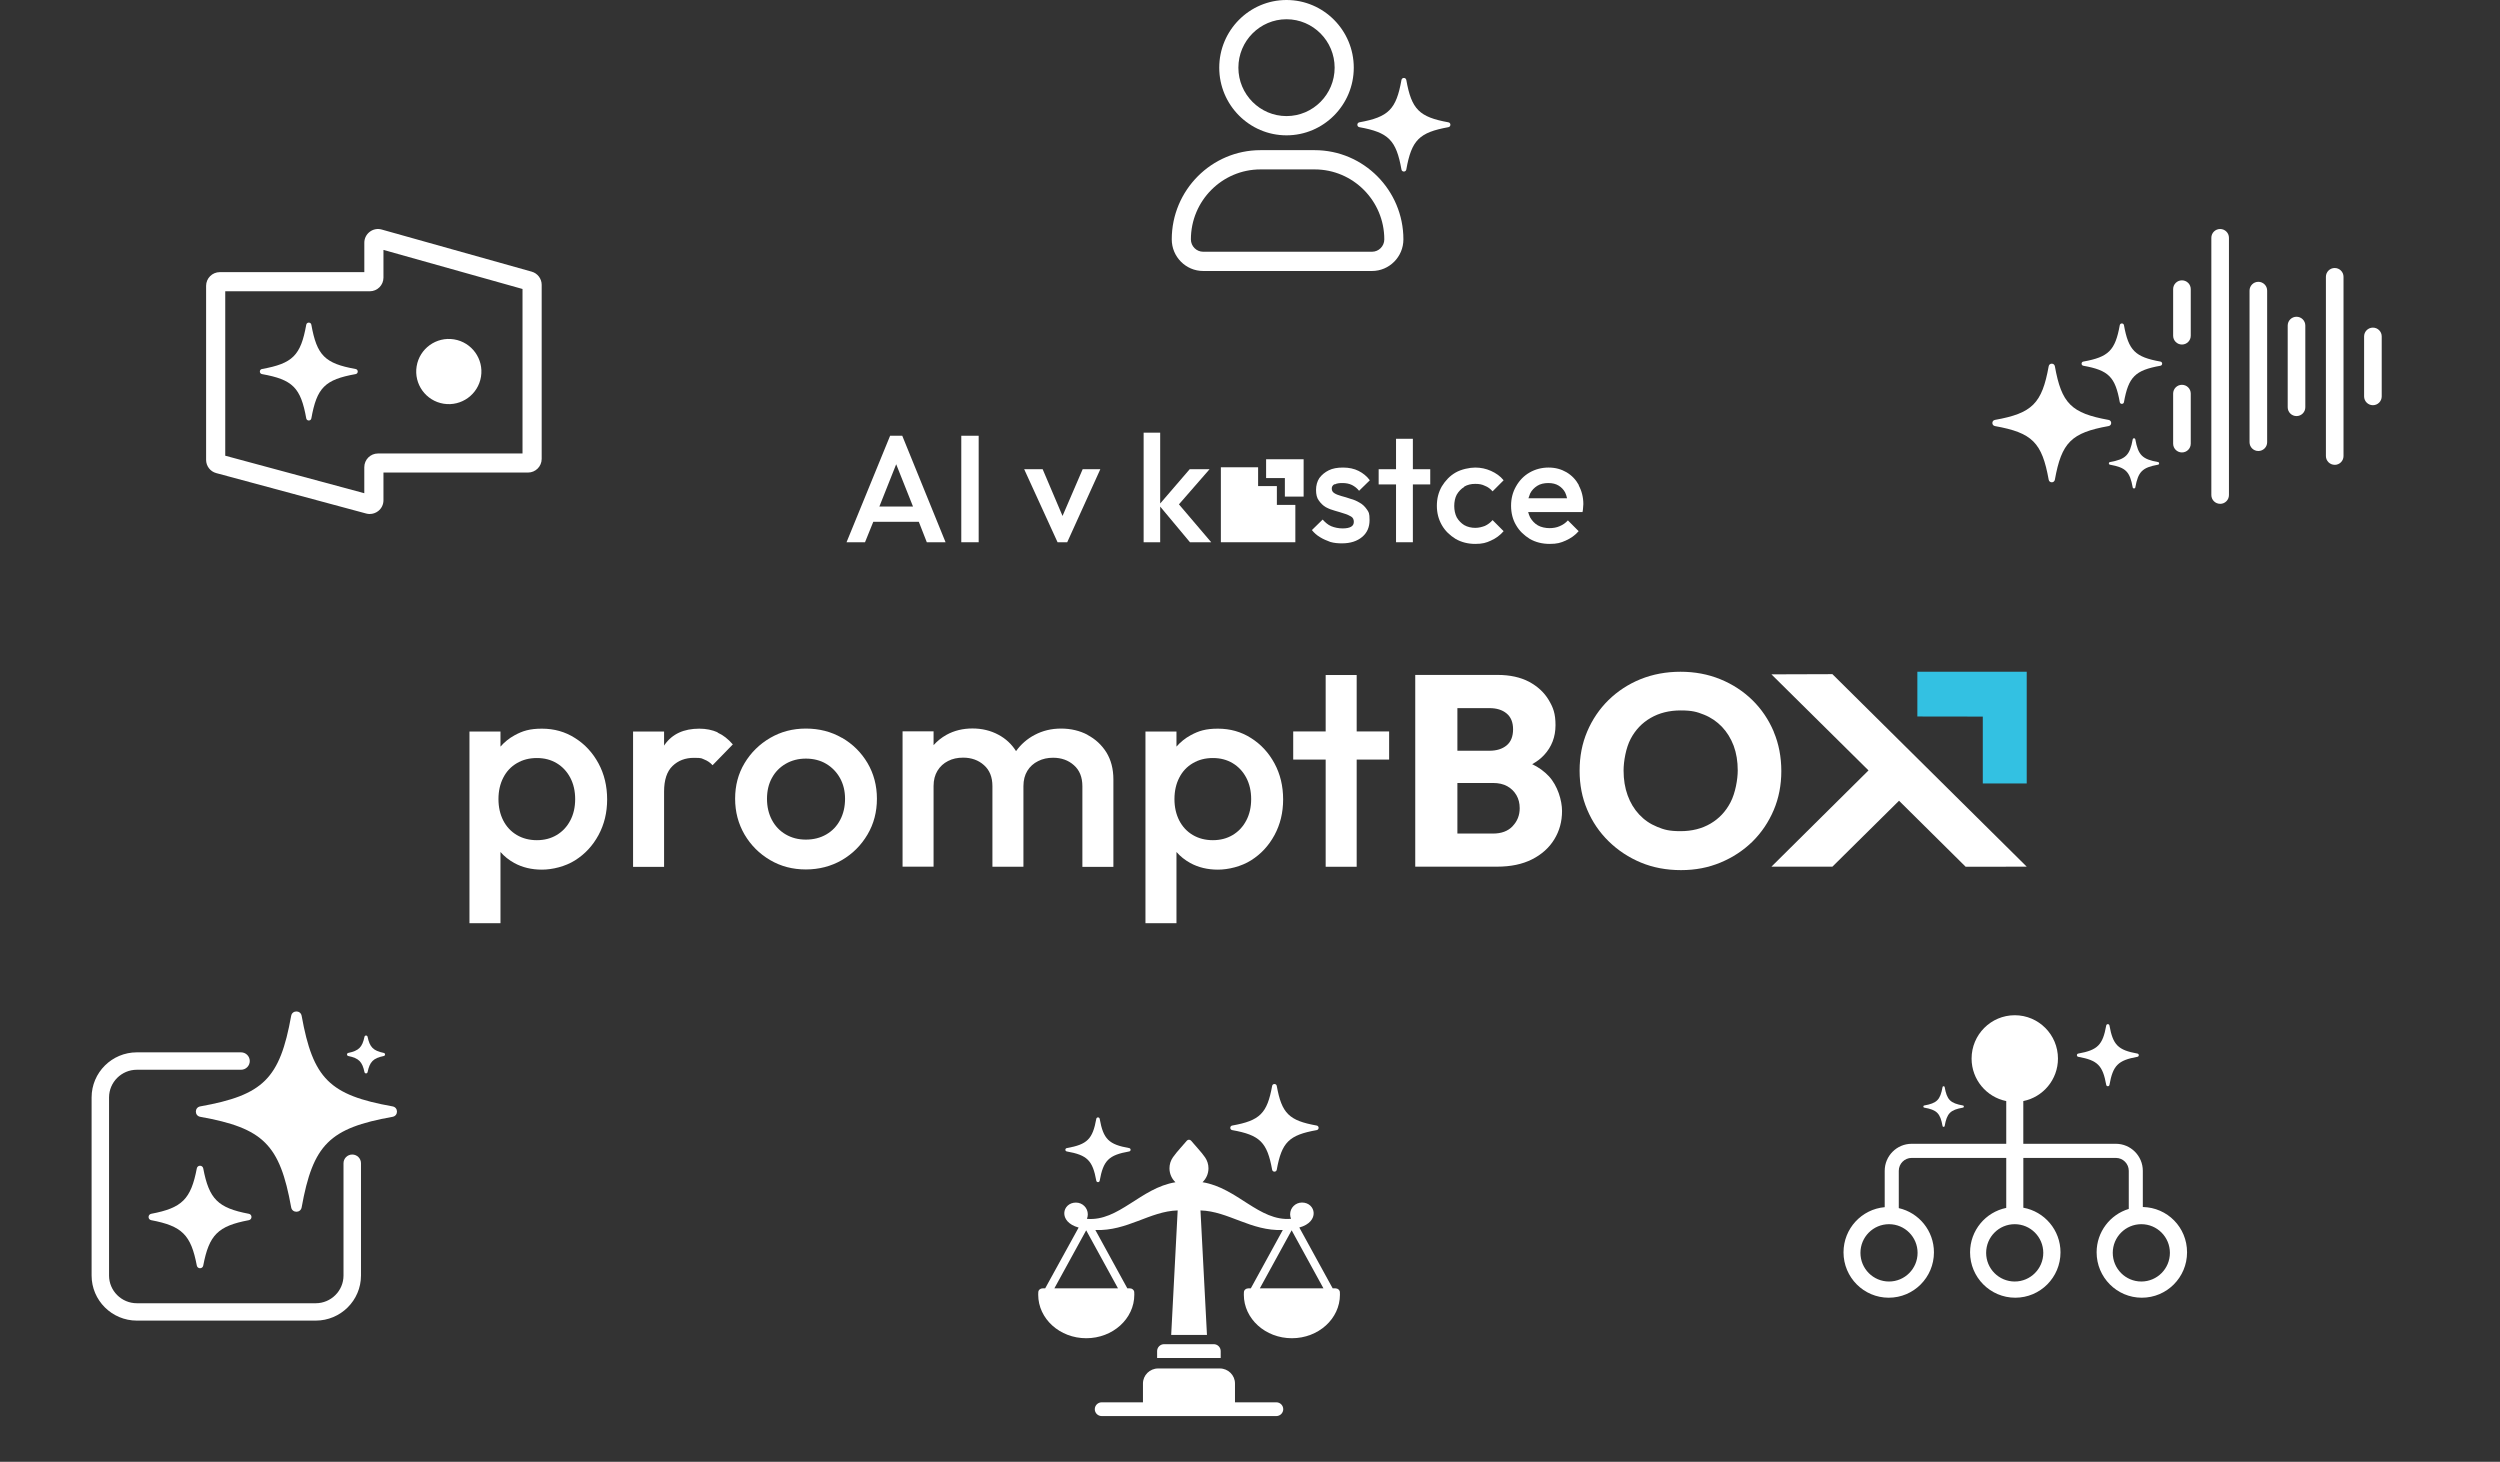 <svg width="655" height="383" viewBox="0 0 655 383" fill="none" xmlns="http://www.w3.org/2000/svg">
<rect x="0" y="0" width="655" height="383" fill="#333333" stroke="none"/>
<g clip-path="url(#clip0_1033_1585)">
<path d="M337.066 35.458C327.347 35.458 319.442 27.506 319.442 17.729C319.442 7.952 327.347 0 337.066 0C346.784 0 354.689 7.952 354.689 17.729C354.689 27.506 346.784 35.458 337.066 35.458ZM337.066 5.044C330.113 5.044 324.456 10.735 324.456 17.729C324.456 24.723 330.113 30.414 337.066 30.414C344.018 30.414 349.675 24.723 349.675 17.729C349.675 10.735 344.018 5.044 337.066 5.044Z" fill="white"/>
<path d="M359.469 71H315.231C310.693 71 307 67.284 307 62.72C307 49.825 317.429 39.342 330.239 39.342H344.444C357.263 39.342 367.691 49.833 367.691 62.72C367.691 67.284 363.998 71 359.46 71H359.469ZM330.239 44.386C320.186 44.386 312.014 52.615 312.014 62.72C312.014 64.502 313.459 65.956 315.231 65.956H359.469C361.24 65.956 362.686 64.502 362.686 62.72C362.686 52.607 354.505 44.386 344.453 44.386H330.247H330.239Z" fill="white"/>
<path d="M379.474 33.322C371.819 34.71 369.83 36.71 368.452 44.41C368.326 45.125 367.307 45.125 367.182 44.41C365.803 36.71 363.814 34.71 356.16 33.322C355.449 33.196 355.449 32.171 356.16 32.045C363.814 30.658 365.803 28.657 367.182 20.957C367.307 20.242 368.326 20.242 368.452 20.957C369.83 28.657 371.819 30.658 379.474 32.045C380.184 32.171 380.184 33.196 379.474 33.322Z" fill="white"/>
</g>
<g clip-path="url(#clip1_1033_1585)">
<path d="M561.419 316.236V306.759C561.419 302.85 558.253 299.674 554.357 299.674H530.106V288.48C535.282 287.438 539.187 282.853 539.187 277.344C539.187 271.076 534.119 265.991 527.871 265.991C521.624 265.991 516.556 271.076 516.556 277.344C516.556 282.845 520.461 287.438 525.636 288.48V299.674H500.854C496.957 299.674 493.792 302.85 493.792 306.759V316.278C487.744 316.811 483 321.904 483 328.114C483 334.673 488.3 340 494.847 340C501.394 340 506.694 334.682 506.694 328.114C506.694 322.462 502.756 317.728 497.481 316.528V306.759C497.481 304.892 498.993 303.375 500.854 303.375H525.636V316.469C520.228 317.569 516.157 322.362 516.157 328.114C516.157 334.673 521.457 340 528.004 340C534.551 340 539.851 334.682 539.851 328.114C539.851 322.271 535.647 317.419 530.114 316.419V303.375H554.365C556.226 303.375 557.738 304.892 557.738 306.759V316.736C552.862 318.211 549.314 322.746 549.314 328.114C549.314 334.673 554.615 340 561.161 340C567.708 340 573.008 334.682 573.008 328.114C573.008 321.545 567.849 316.378 561.427 316.236H561.419ZM502.407 328.247C502.407 332.39 499.059 335.757 494.922 335.757C490.785 335.757 487.436 332.398 487.436 328.247C487.436 324.096 490.785 320.737 494.922 320.737C499.059 320.737 502.407 324.096 502.407 328.247ZM535.34 328.247C535.34 332.39 531.992 335.757 527.855 335.757C523.717 335.757 520.369 332.398 520.369 328.247C520.369 324.096 523.717 320.737 527.855 320.737C531.992 320.737 535.34 324.096 535.34 328.247ZM561.028 335.757C556.899 335.757 553.543 332.398 553.543 328.247C553.543 324.096 556.891 320.737 561.028 320.737C565.166 320.737 568.514 324.096 568.514 328.247C568.514 332.398 565.166 335.757 561.028 335.757Z" fill="white"/>
<path d="M560.006 276.885C554.922 277.802 553.593 279.136 552.679 284.237C552.596 284.712 551.914 284.712 551.831 284.237C550.917 279.136 549.588 277.802 544.504 276.885C544.03 276.802 544.03 276.118 544.504 276.035C549.588 275.118 550.917 273.785 551.831 268.683C551.914 268.208 552.596 268.208 552.679 268.683C553.593 273.785 554.922 275.118 560.006 276.035C560.48 276.118 560.48 276.802 560.006 276.885Z" fill="white"/>
<path d="M514.304 290.197C510.973 290.797 510.1 291.672 509.502 295.015C509.444 295.323 509.004 295.323 508.946 295.015C508.347 291.672 507.475 290.797 504.144 290.197C503.836 290.139 503.836 289.697 504.144 289.638C507.475 289.038 508.347 288.163 508.946 284.821C509.004 284.512 509.444 284.512 509.502 284.821C510.1 288.163 510.973 289.038 514.304 289.638C514.612 289.697 514.612 290.139 514.304 290.197Z" fill="white"/>
</g>
<g clip-path="url(#clip2_1033_1585)">
<path d="M82.721 346H35.857C29.315 346 24 340.698 24 334.192V287.521C24 281.007 29.324 275.713 35.857 275.713H63.151C64.413 275.713 65.44 276.736 65.44 277.994C65.44 279.251 64.413 280.274 63.151 280.274H35.857C31.841 280.274 28.57 283.531 28.57 287.53V334.192C28.57 338.192 31.841 341.449 35.857 341.449H82.712C86.728 341.449 89.999 338.192 89.999 334.192V304.767C89.999 303.51 91.026 302.487 92.288 302.487C93.551 302.487 94.578 303.51 94.578 304.767V334.192C94.578 340.707 89.254 346 82.721 346Z" fill="white"/>
<path d="M102.855 292.606C86.319 295.565 82.003 299.863 79.032 316.331C78.76 317.86 76.561 317.86 76.288 316.331C73.317 299.863 69.002 295.565 52.466 292.606C50.93 292.335 50.93 290.145 52.466 289.874C69.002 286.915 73.317 282.617 76.288 266.149C76.561 264.62 78.76 264.62 79.032 266.149C82.003 282.617 86.319 286.915 102.855 289.874C104.391 290.145 104.391 292.335 102.855 292.606Z" fill="white"/>
<path d="M65.195 319.688C57.099 321.217 54.792 323.524 53.247 331.586C53.074 332.509 51.748 332.509 51.566 331.586C50.031 323.524 47.714 321.226 39.618 319.688C38.692 319.516 38.692 318.195 39.618 318.014C47.714 316.485 50.022 314.178 51.566 306.116C51.739 305.193 53.065 305.193 53.247 306.116C54.782 314.178 57.099 316.476 65.195 318.014C66.121 318.186 66.121 319.507 65.195 319.688Z" fill="white"/>
<path d="M100.556 276.672C97.785 277.251 96.886 278.156 96.304 280.907C96.213 281.341 95.587 281.341 95.496 280.907C94.914 278.147 94.006 277.251 91.244 276.672C90.808 276.582 90.808 275.957 91.244 275.867C94.015 275.288 94.914 274.383 95.496 271.632C95.587 271.198 96.213 271.198 96.304 271.632C96.886 274.392 97.794 275.288 100.556 275.867C100.993 275.957 100.993 276.582 100.556 276.672Z" fill="white"/>
</g>
<g clip-path="url(#clip3_1033_1585)">
<path d="M303.164 353.988V355.802H319.825V353.988C319.825 352.991 319.003 352.174 317.998 352.174H304.992C303.987 352.174 303.164 352.991 303.164 353.988Z" fill="white"/>
<path d="M334.371 367.405H323.566V362.473C323.566 360.309 321.781 358.538 319.601 358.538H303.421C301.24 358.538 299.456 360.309 299.456 362.473V367.405H288.651C287.657 367.405 286.834 368.211 286.834 369.208C286.834 370.205 287.646 371.011 288.651 371.011H334.392C335.386 371.011 336.209 370.205 336.209 369.208C336.209 368.211 335.397 367.405 334.392 367.405H334.371Z" fill="white"/>
<path d="M349.824 337.549H349.162L340.42 321.608C345.913 320.113 344.716 315.064 341.125 315.064C339.404 315.064 338.015 316.443 338.015 318.151C338.015 318.564 338.101 318.967 338.25 319.328C329.893 320.049 324.186 311.214 315.059 309.74C316.021 308.817 316.619 307.524 316.619 306.092C316.619 305.074 316.309 304.077 315.732 303.239C315.454 302.836 315.155 302.454 314.856 302.083C314.525 301.68 314.183 301.287 313.841 300.895C313.253 300.227 312.654 299.559 312.077 298.869C311.938 298.699 311.724 298.604 311.511 298.604C311.297 298.604 311.083 298.699 310.944 298.869C310.378 299.537 309.79 300.195 309.213 300.852C308.55 301.616 307.888 302.38 307.311 303.207C306.712 304.055 306.402 305.063 306.402 306.102C306.402 307.534 307.001 308.828 307.963 309.751C298.836 311.225 293.129 320.06 284.771 319.338C284.921 318.978 285.006 318.575 285.006 318.161C285.006 316.454 283.617 315.075 281.896 315.075C278.306 315.075 277.109 320.113 282.602 321.619L273.838 337.549H273.176C272.566 337.549 272.064 337.973 272.032 338.525C272.021 338.758 272.011 338.981 272.011 339.214C272.011 345.514 277.643 350.615 284.6 350.615C291.558 350.615 297.19 345.514 297.19 339.214C297.19 338.981 297.19 338.758 297.168 338.525C297.136 337.973 296.634 337.549 296.025 337.549H295.362L286.984 322.266C295.362 322.584 301.23 317.334 308.55 317.132L306.851 349.746H316.224L314.525 317.132C321.845 317.334 327.713 322.584 336.091 322.266L327.713 337.549H327.05C326.441 337.549 325.939 337.973 325.906 338.525C325.896 338.758 325.885 338.981 325.885 339.214C325.885 345.514 331.517 350.615 338.475 350.615C345.432 350.615 351.064 345.514 351.064 339.214C351.064 338.981 351.064 338.758 351.043 338.525C351.011 337.973 350.508 337.549 349.899 337.549H349.824ZM292.926 337.549H276.243L284.579 322.34L292.915 337.549H292.926ZM330.074 337.549L338.411 322.34L346.747 337.549H330.064H330.074Z" fill="white"/>
<path d="M279.503 301.68C284.868 302.635 286.268 304.024 287.23 309.348C287.315 309.847 288.031 309.847 288.117 309.348C289.078 304.024 290.478 302.635 295.843 301.68C296.346 301.595 296.346 300.885 295.843 300.8C290.478 299.845 289.078 298.456 288.117 293.132C288.031 292.633 287.315 292.633 287.23 293.132C286.268 298.456 284.868 299.845 279.503 300.8C279 300.885 279 301.595 279.503 301.68Z" fill="white"/>
<path d="M322.839 296.091C330.107 297.384 331.998 299.272 333.302 306.474C333.42 307.142 334.392 307.142 334.51 306.474C335.814 299.262 337.716 297.384 344.973 296.091C345.646 295.974 345.646 295.009 344.973 294.892C337.705 293.598 335.814 291.71 334.51 284.509C334.392 283.841 333.42 283.841 333.302 284.509C331.998 291.721 330.096 293.598 322.839 294.892C322.166 295.009 322.166 295.974 322.839 296.091Z" fill="white"/>
</g>
<g clip-path="url(#clip4_1033_1585)">
<path d="M571.67 118.541C570.395 118.541 569.363 117.511 569.363 116.238V103.123C569.363 101.85 570.395 100.82 571.67 100.82C572.945 100.82 573.977 101.85 573.977 103.123V116.238C573.977 117.511 572.945 118.541 571.67 118.541Z" fill="white"/>
<path d="M571.67 90.267C570.395 90.267 569.363 89.237 569.363 87.964V75.753C569.363 74.48 570.395 73.45 571.67 73.45C572.945 73.45 573.977 74.48 573.977 75.753V87.964C573.977 89.237 572.945 90.267 571.67 90.267Z" fill="white"/>
<path d="M581.678 132C580.403 132 579.371 130.97 579.371 129.697V62.303C579.371 61.03 580.403 60 581.678 60C582.953 60 583.985 61.03 583.985 62.303V129.705C583.985 130.978 582.953 132.008 581.678 132.008V132Z" fill="white"/>
<path d="M591.686 118.164C590.411 118.164 589.379 117.134 589.379 115.861V76.139C589.379 74.866 590.411 73.835 591.686 73.835C592.961 73.835 593.993 74.866 593.993 76.139V115.861C593.993 117.134 592.961 118.164 591.686 118.164Z" fill="white"/>
<path d="M601.685 109.01C600.41 109.01 599.378 107.98 599.378 106.707V85.292C599.378 84.019 600.41 82.989 601.685 82.989C602.96 82.989 603.992 84.019 603.992 85.292V106.707C603.992 107.98 602.96 109.01 601.685 109.01Z" fill="white"/>
<path d="M621.701 106.163C620.426 106.163 619.395 105.133 619.395 103.86V88.14C619.395 86.867 620.426 85.837 621.701 85.837C622.977 85.837 624.008 86.867 624.008 88.14V103.86C624.008 105.133 622.977 106.163 621.701 106.163Z" fill="white"/>
<path d="M611.694 121.782C610.419 121.782 609.387 120.752 609.387 119.479V72.52C609.387 71.247 610.419 70.217 611.694 70.217C612.969 70.217 614.001 71.247 614.001 72.52V119.487C614.001 120.76 612.969 121.791 611.694 121.791V121.782Z" fill="white"/>
<path d="M552.452 111.632C542.679 113.382 540.137 115.928 538.375 125.685C538.216 126.589 536.915 126.589 536.756 125.685C535.003 115.928 532.453 113.39 522.679 111.632C521.774 111.473 521.774 110.174 522.679 110.015C532.453 108.265 534.994 105.719 536.756 95.962C536.915 95.058 538.216 95.058 538.375 95.962C540.128 105.719 542.679 108.257 552.452 110.015C553.358 110.174 553.358 111.473 552.452 111.632Z" fill="white"/>
<path d="M566.025 95.828C559.398 97.017 557.669 98.743 556.478 105.359C556.369 105.97 555.488 105.97 555.379 105.359C554.188 98.743 552.46 97.017 545.833 95.828C545.22 95.719 545.22 94.84 545.833 94.731C552.46 93.542 554.188 91.817 555.379 85.2C555.488 84.589 556.369 84.589 556.478 85.2C557.669 91.817 559.398 93.542 566.025 94.731C566.637 94.84 566.637 95.719 566.025 95.828Z" fill="white"/>
<path d="M565.412 121.749C561.277 122.494 560.203 123.566 559.456 127.695C559.389 128.081 558.836 128.081 558.768 127.695C558.022 123.566 556.948 122.494 552.812 121.749C552.426 121.682 552.426 121.129 552.812 121.062C556.948 120.317 558.022 119.245 558.768 115.116C558.836 114.731 559.389 114.731 559.456 115.116C560.203 119.245 561.277 120.317 565.412 121.062C565.798 121.129 565.798 121.682 565.412 121.749Z" fill="white"/>
</g>
<path d="M96.891 134.672C96.582 134.672 96.264 134.63 95.955 134.547L56.649 123.951C55.086 123.534 54 122.105 54 120.492V74.886C54 72.914 55.604 71.301 57.585 71.301H95.453V63.589C95.453 62.461 95.972 61.416 96.874 60.731C97.776 60.046 98.921 59.828 100.007 60.138L139.313 71.176C140.851 71.61 141.92 73.022 141.92 74.618V120.233C141.92 122.205 140.316 123.809 138.336 123.809H100.467V131.079C100.467 132.199 99.957 133.235 99.063 133.92C98.428 134.405 97.668 134.664 96.891 134.664V134.672ZM59.014 119.397L95.445 129.224V122.397C95.445 120.425 97.049 118.813 99.03 118.813H136.899V75.713L100.467 65.477V72.738C100.467 74.71 98.863 76.315 96.882 76.315H59.014V119.389V119.397Z" fill="white"/>
<path d="M126.019 98.712C126.774 94.056 123.613 89.669 118.957 88.914C114.302 88.158 109.915 91.32 109.16 95.975C108.404 100.63 111.565 105.017 116.221 105.773C120.876 106.528 125.263 103.367 126.019 98.712Z" fill="white"/>
<path d="M93.172 98.015C85.117 99.46 83.02 101.566 81.574 109.613C81.441 110.356 80.371 110.356 80.237 109.613C78.792 101.557 76.686 99.46 68.639 98.015C67.896 97.881 67.896 96.811 68.639 96.678C76.694 95.232 78.792 93.126 80.237 85.08C80.371 84.336 81.441 84.336 81.574 85.08C83.02 93.135 85.125 95.232 93.172 96.678C93.916 96.811 93.916 97.881 93.172 98.015Z" fill="white"/>
<g clip-path="url(#clip5_1033_1585)">
<path fill-rule="evenodd" clip-rule="evenodd" d="M502.347 176V187.721L519.493 187.747V205.264H531V176H502.347Z" fill="#33C1E2"/>
<path d="M150.67 193.374C148.079 191.715 145.186 190.91 141.991 190.91C138.797 190.91 136.935 191.488 134.822 192.645C133.389 193.425 132.156 194.43 131.125 195.612V191.664H123V241.876H131.125V223.22C132.131 224.376 133.338 225.332 134.747 226.111C136.86 227.268 139.275 227.846 141.991 227.846C144.708 227.846 148.079 227.042 150.67 225.407C153.26 223.773 155.298 221.585 156.807 218.794C158.316 216.004 159.071 212.911 159.071 209.441C159.071 205.971 158.316 202.803 156.807 200.012C155.298 197.221 153.26 195.009 150.67 193.374ZM149.412 214.973C148.557 216.607 147.374 217.864 145.865 218.769C144.356 219.675 142.62 220.127 140.658 220.127C138.696 220.127 136.935 219.675 135.401 218.769C133.867 217.864 132.684 216.582 131.854 214.973C131.024 213.338 130.597 211.478 130.597 209.366C130.597 207.254 131.024 205.368 131.854 203.759C132.684 202.124 133.867 200.867 135.401 199.962C136.935 199.057 138.671 198.604 140.658 198.604C142.645 198.604 144.356 199.057 145.865 199.962C147.374 200.867 148.557 202.149 149.412 203.759C150.267 205.393 150.695 207.254 150.695 209.366C150.695 211.478 150.267 213.363 149.412 214.973Z" fill="white"/>
<path d="M188.024 191.866C186.59 191.237 185.005 190.91 183.219 190.91C179.169 190.91 176.151 192.293 174.164 195.084C174.088 195.185 174.038 195.26 173.988 195.361V191.664H165.863V227.117H173.988V207.404C173.988 204.362 174.717 202.124 176.201 200.691C177.685 199.258 179.547 198.554 181.81 198.554C184.074 198.554 183.747 198.705 184.552 199.006C185.332 199.308 186.061 199.786 186.691 200.49L191.998 195.034C190.766 193.601 189.432 192.57 187.999 191.941L188.024 191.866Z" fill="white"/>
<path d="M220.598 193.324C217.78 191.689 214.636 190.885 211.14 190.885C207.643 190.885 204.574 191.714 201.758 193.349C198.94 195.008 196.726 197.196 195.066 199.962C193.406 202.727 192.602 205.82 192.602 209.265C192.602 212.709 193.431 215.827 195.066 218.643C196.726 221.459 198.94 223.672 201.758 225.332C204.574 226.991 207.694 227.796 211.14 227.796C214.586 227.796 217.78 226.966 220.598 225.332C223.415 223.672 225.628 221.459 227.289 218.643C228.949 215.827 229.754 212.709 229.754 209.265C229.754 205.82 228.924 202.702 227.289 199.911C225.628 197.12 223.415 194.933 220.598 193.299V193.324ZM220.12 214.822C219.265 216.456 218.057 217.713 216.498 218.618C214.938 219.523 213.152 219.976 211.14 219.976C209.128 219.976 207.417 219.523 205.858 218.618C204.298 217.713 203.091 216.431 202.235 214.822C201.38 213.187 200.952 211.352 200.952 209.29C200.952 207.228 201.38 205.393 202.235 203.834C203.091 202.25 204.298 201.018 205.858 200.112C207.417 199.207 209.178 198.755 211.14 198.755C213.102 198.755 214.938 199.207 216.447 200.112C217.982 201.018 219.189 202.275 220.07 203.834C220.95 205.418 221.403 207.228 221.403 209.29C221.403 211.352 220.975 213.212 220.12 214.822Z" fill="white"/>
<path d="M284.942 192.519C282.879 191.438 280.565 190.885 278 190.885C275.434 190.885 273.195 191.438 271.082 192.544C269.12 193.575 267.485 195.009 266.203 196.794C265.045 194.958 263.511 193.525 261.574 192.494C259.562 191.413 257.298 190.86 254.782 190.86C252.267 190.86 250.003 191.413 247.991 192.519C246.683 193.249 245.551 194.154 244.595 195.235V191.614H236.47V227.067H244.595V205.946C244.595 204.362 244.947 203.029 245.626 201.923C246.306 200.817 247.236 199.962 248.393 199.384C249.551 198.78 250.859 198.504 252.342 198.504C254.506 198.504 256.342 199.157 257.801 200.465C259.285 201.772 260.015 203.608 260.015 205.971V227.092H268.139V205.971C268.139 204.387 268.492 203.055 269.171 201.948C269.85 200.842 270.806 199.987 271.988 199.409C273.17 198.805 274.478 198.529 275.912 198.529C278.075 198.529 279.911 199.182 281.37 200.49C282.855 201.797 283.584 203.633 283.584 205.996V227.117H291.708V204.211C291.708 201.445 291.08 199.082 289.873 197.121C288.64 195.159 286.98 193.626 284.917 192.544L284.942 192.519Z" fill="white"/>
<path d="M327.78 193.374C325.189 191.715 322.296 190.91 319.101 190.91C315.907 190.91 314.045 191.488 311.933 192.645C310.499 193.425 309.267 194.43 308.235 195.612V191.664H300.11V241.876H308.235V223.22C309.241 224.376 310.449 225.332 311.857 226.111C313.97 227.268 316.385 227.846 319.101 227.846C321.818 227.846 325.189 227.042 327.78 225.407C330.37 223.773 332.408 221.585 333.917 218.794C335.426 216.004 336.181 212.911 336.181 209.441C336.181 205.971 335.426 202.803 333.917 200.012C332.408 197.221 330.37 195.009 327.78 193.374ZM326.522 214.973C325.667 216.607 324.485 217.864 322.975 218.769C321.466 219.675 319.731 220.127 317.768 220.127C315.806 220.127 314.045 219.675 312.511 218.769C310.977 217.864 309.795 216.582 308.964 214.973C308.134 213.338 307.707 211.478 307.707 209.366C307.707 207.254 308.134 205.368 308.964 203.759C309.795 202.124 310.977 200.867 312.511 199.962C314.045 199.057 315.781 198.604 317.768 198.604C319.756 198.604 321.466 199.057 322.975 199.962C324.485 200.867 325.667 202.149 326.522 203.759C327.377 205.393 327.805 207.254 327.805 209.366C327.805 211.478 327.377 213.363 326.522 214.973Z" fill="white"/>
<path d="M363.951 191.639H355.449V176.855H347.325V191.639H338.822V199.007H347.325V227.092H355.449V199.007H363.951V191.639Z" fill="white"/>
<path d="M531 227.067L480.088 176.628L464.115 176.679L489.546 201.848L464.115 227.067H480.088L497.545 209.793L515.002 227.092L531 227.067Z" fill="white"/>
<path d="M401.431 200.213C402.638 199.534 403.694 198.755 404.55 197.825C406.537 195.687 407.543 193.072 407.543 190.005C407.543 186.937 406.94 185.378 405.758 183.392C404.575 181.406 402.84 179.822 400.601 178.615C398.337 177.433 395.595 176.83 392.375 176.83H370.793V227.067H392.224C395.796 227.067 398.84 226.438 401.38 225.156C403.921 223.873 405.858 222.138 407.216 219.926C408.575 217.713 409.254 215.249 409.254 212.483C409.254 209.717 408.096 205.845 405.808 203.381C404.6 202.099 403.166 201.043 401.431 200.213ZM390.237 185.529C392.099 185.529 393.583 185.982 394.715 186.912C395.847 187.843 396.425 189.225 396.425 191.086C396.425 192.947 395.847 194.405 394.715 195.31C393.583 196.241 392.074 196.693 390.237 196.693H381.836V185.529H390.237ZM396.299 216.481C395.067 217.764 393.356 218.392 391.168 218.392H381.836V205.141H391.168C392.627 205.141 393.884 205.418 394.916 205.996C395.947 206.575 396.727 207.354 397.305 208.335C397.884 209.34 398.161 210.472 398.161 211.754C398.161 213.615 397.532 215.174 396.299 216.456V216.481Z" fill="white"/>
<path d="M464.719 191.69C463.386 188.547 461.524 185.781 459.135 183.442C456.745 181.104 453.928 179.269 450.733 177.961C447.539 176.654 444.043 176 440.295 176C436.547 176 433 176.654 429.78 177.961C426.585 179.269 423.793 181.104 421.404 183.442C419.039 185.781 417.177 188.522 415.844 191.664C414.511 194.807 413.857 198.202 413.857 201.923C413.857 205.644 414.511 208.988 415.844 212.131C417.177 215.3 419.039 218.04 421.479 220.429C423.894 222.792 426.711 224.653 429.906 225.986C433.1 227.318 436.622 227.972 440.42 227.972C444.218 227.972 447.564 227.318 450.784 225.986C453.978 224.653 456.77 222.817 459.16 220.479C461.524 218.141 463.386 215.375 464.719 212.232C466.052 209.089 466.706 205.669 466.706 202.024C466.706 198.378 466.052 194.883 464.719 191.74V191.69ZM453.4 210.195C452.167 212.584 450.432 214.445 448.167 215.777C445.904 217.11 443.288 217.764 440.295 217.764C437.301 217.764 436.018 217.386 434.182 216.632C432.321 215.878 430.761 214.797 429.453 213.389C428.145 211.981 427.139 210.321 426.434 208.36C425.73 206.424 425.378 204.261 425.378 201.873C425.378 199.484 425.982 195.939 427.239 193.575C428.472 191.237 430.207 189.402 432.472 188.094C434.735 186.787 437.351 186.133 440.344 186.133C443.338 186.133 444.596 186.51 446.432 187.239C448.268 187.968 449.828 189.05 451.161 190.432C452.494 191.84 453.5 193.5 454.229 195.411C454.934 197.322 455.287 199.484 455.287 201.848C455.287 204.211 454.657 207.756 453.425 210.145L453.4 210.195Z" fill="white"/>
</g>
<path d="M413.679 127.138C412.884 125.688 411.872 124.601 410.427 123.731C409.054 122.934 407.536 122.499 405.729 122.499C403.922 122.499 402.26 122.934 400.742 123.804C399.225 124.673 398.068 125.905 397.201 127.427C396.334 128.949 395.9 130.616 395.9 132.501C395.9 134.385 396.334 136.125 397.201 137.574C398.068 139.096 399.297 140.256 400.815 141.198C402.332 142.068 404.067 142.503 406.018 142.503C407.97 142.503 408.909 142.213 410.21 141.633C411.511 141.053 412.668 140.256 413.607 139.169L410.788 136.342C410.21 136.994 409.487 137.502 408.62 137.864C407.825 138.227 406.886 138.372 405.946 138.372C405.006 138.372 403.778 138.154 402.911 137.647C402.043 137.139 401.393 136.415 400.887 135.545C400.67 135.11 400.525 134.675 400.381 134.168H414.619C414.691 133.805 414.763 133.443 414.763 133.081C414.763 132.718 414.836 132.428 414.836 132.066C414.836 130.254 414.402 128.587 413.607 127.138H413.679ZM400.887 129.312C401.32 128.442 401.971 127.79 402.766 127.283C403.561 126.775 404.573 126.558 405.657 126.558C406.741 126.558 407.608 126.775 408.331 127.21C409.054 127.645 409.632 128.225 410.066 129.022C410.282 129.457 410.427 129.964 410.572 130.544H400.453C400.598 130.109 400.742 129.674 400.887 129.312Z" fill="white"/>
<path d="M383.613 127.5C384.48 126.993 385.42 126.775 386.504 126.775C387.588 126.775 388.311 126.92 389.034 127.283C389.829 127.572 390.479 128.08 391.057 128.732L393.948 125.833C393.081 124.746 391.925 123.949 390.624 123.369C389.323 122.789 387.95 122.499 386.504 122.499C385.059 122.499 382.89 122.934 381.373 123.804C379.855 124.673 378.699 125.905 377.759 127.427C376.892 128.949 376.458 130.616 376.458 132.501C376.458 134.385 376.892 136.052 377.759 137.574C378.626 139.096 379.855 140.256 381.373 141.198C382.89 142.068 384.625 142.503 386.504 142.503C388.383 142.503 389.395 142.213 390.624 141.633C391.925 141.053 393.009 140.256 393.948 139.169L391.057 136.27C390.479 136.922 389.829 137.429 389.034 137.792C388.239 138.082 387.444 138.299 386.504 138.299C385.565 138.299 384.48 138.082 383.613 137.574C382.818 137.067 382.168 136.415 381.662 135.545C381.228 134.675 381.011 133.66 381.011 132.573C381.011 131.486 381.228 130.399 381.662 129.602C382.168 128.732 382.818 128.08 383.613 127.572V127.5Z" fill="white"/>
<path d="M370.17 114.961H365.761V122.934H361.208V126.92H365.761V142.068H370.17V126.92H374.723V122.934H370.17V114.961Z" fill="white"/>
<path d="M349.717 126.92C350.222 126.63 350.873 126.558 351.74 126.558C352.607 126.558 353.475 126.703 354.198 127.065C354.92 127.427 355.571 127.935 356.077 128.587L358.895 125.833C358.1 124.746 357.088 123.949 355.932 123.369C354.776 122.789 353.403 122.499 351.885 122.499C350.367 122.499 349.138 122.716 348.127 123.224C347.115 123.731 346.32 124.383 345.669 125.253C345.091 126.123 344.802 127.21 344.802 128.37C344.802 129.529 345.019 130.472 345.525 131.124C346.031 131.849 346.609 132.428 347.331 132.863C348.126 133.298 348.922 133.588 349.717 133.805C350.584 134.023 351.379 134.313 352.102 134.53C352.897 134.748 353.475 135.038 353.981 135.327C354.487 135.617 354.703 136.125 354.703 136.705C354.703 137.284 354.487 137.719 353.981 138.009C353.475 138.299 352.752 138.444 351.74 138.444C350.728 138.444 349.644 138.227 348.777 137.864C347.91 137.502 347.187 136.849 346.536 136.125L343.718 138.879C344.296 139.604 345.019 140.256 345.886 140.763C346.681 141.271 347.621 141.633 348.56 141.995C349.572 142.285 350.584 142.358 351.596 142.358C353.836 142.358 355.571 141.778 356.872 140.691C358.173 139.604 358.823 138.154 358.823 136.27C358.823 134.385 358.606 134.168 358.1 133.443C357.594 132.718 357.016 132.138 356.221 131.704C355.498 131.269 354.703 130.906 353.836 130.689C353.041 130.399 352.246 130.182 351.451 129.964C350.728 129.747 350.078 129.529 349.644 129.239C349.138 128.949 348.922 128.515 348.922 128.007C348.922 127.5 349.138 127.138 349.644 126.848L349.717 126.92Z" fill="white"/>
<path d="M317.338 142.068L308.882 132.139L316.904 122.934H311.701L303.967 131.921V113.367H299.631V142.068H303.967V132.719L311.773 142.068H317.338Z" fill="white"/>
<path d="M278.382 135.183L273.178 122.934H268.336L277.081 142.068H279.611L288.284 122.934H283.658L278.382 135.183Z" fill="white"/>
<path d="M256.411 114.165H251.857V142.068H256.411V114.165Z" fill="white"/>
<path d="M233.211 114.165L221.792 142.068H226.634L228.802 136.705H240.727L242.823 142.068H247.738L236.391 114.165H233.211ZM230.392 132.719L234.801 121.63L239.21 132.719H230.392Z" fill="white"/>
<path d="M331.72 120.325V125.253H336.635V130.109H341.549V120.325H331.72Z" fill="white"/>
<path d="M334.539 132.284V127.355H329.624V122.427H319.867V142.068H339.381V137.14V132.284H334.539Z" fill="white"/>
<defs>
<clipPath id="clip0_1033_1585">
<rect width="73" height="71" fill="white" transform="translate(307)"/>
</clipPath>
<clipPath id="clip1_1033_1585">
<rect width="90" height="74" fill="white" transform="translate(483 266)"/>
</clipPath>
<clipPath id="clip2_1033_1585">
<rect width="80" height="81" fill="white" transform="translate(24 265)"/>
</clipPath>
<clipPath id="clip3_1033_1585">
<rect width="79" height="87" fill="white" transform="translate(272 284)"/>
</clipPath>
<clipPath id="clip4_1033_1585">
<rect width="102" height="72" fill="white" transform="translate(522 60)"/>
</clipPath>
<clipPath id="clip5_1033_1585">
<rect width="408" height="66" fill="white" transform="translate(123 176)"/>
</clipPath>
</defs>
</svg>
